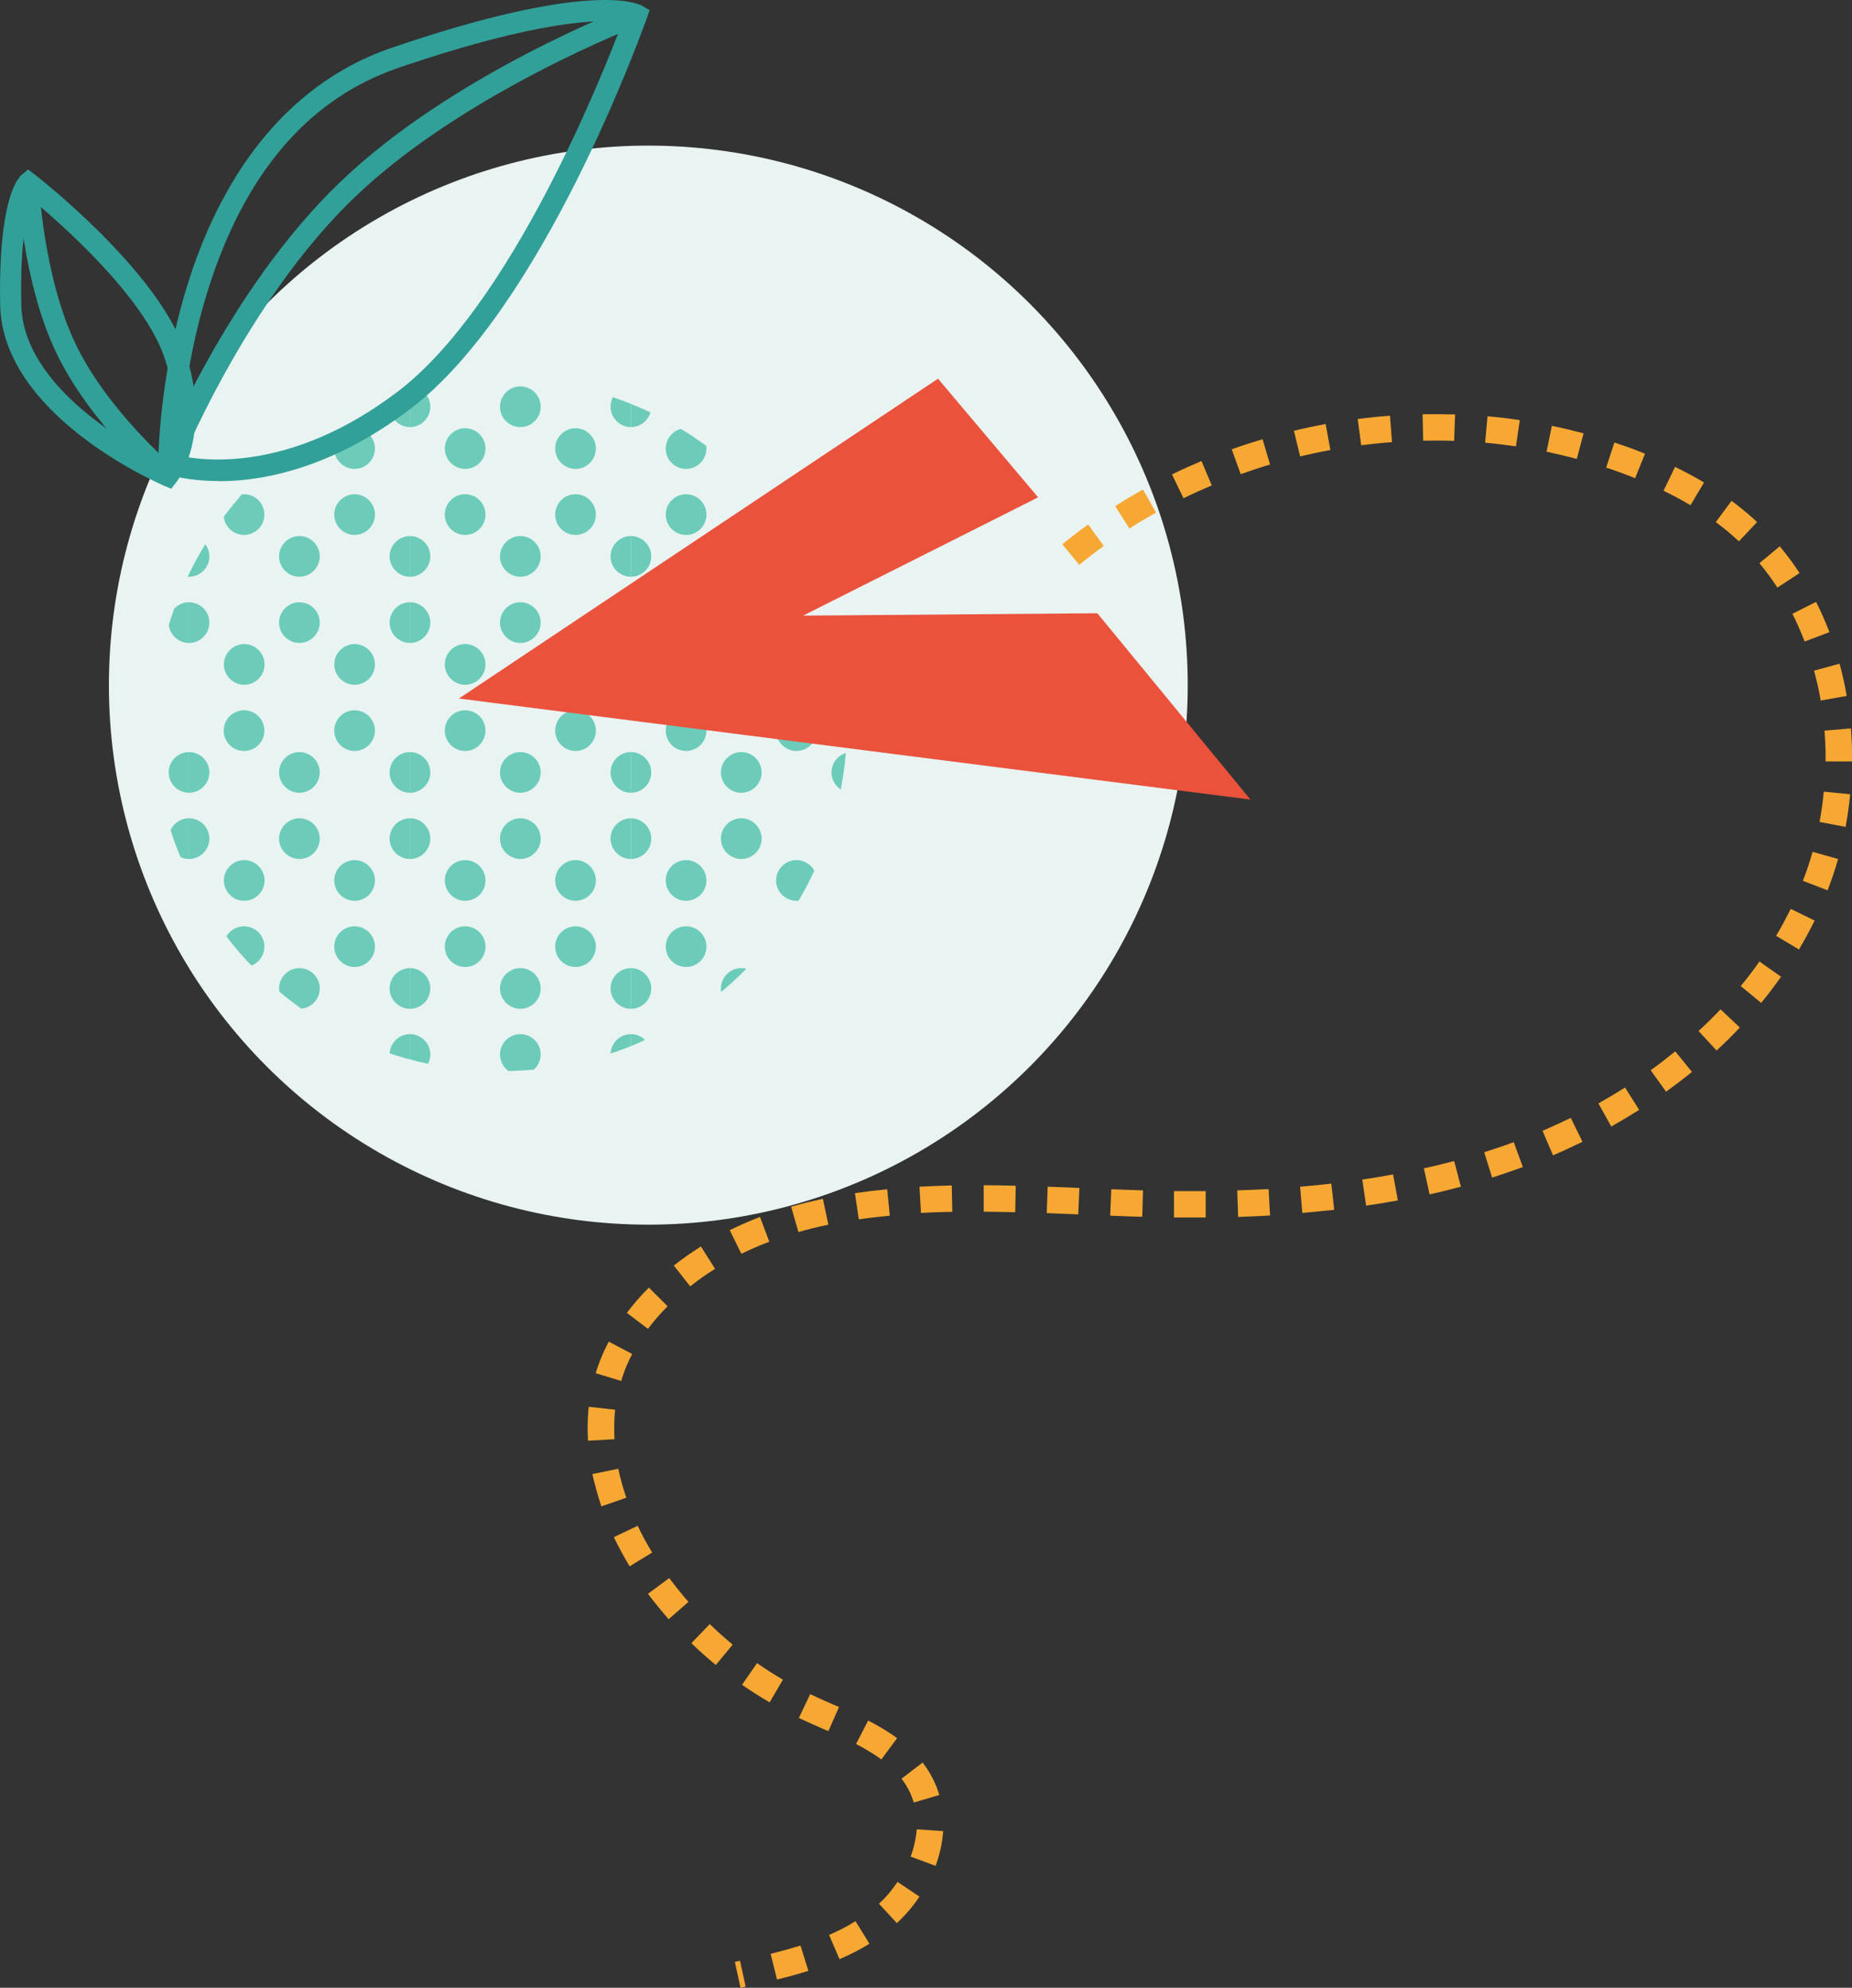 <?xml version="1.0" encoding="UTF-8"?> <svg xmlns="http://www.w3.org/2000/svg" xmlns:xlink="http://www.w3.org/1999/xlink" id="_Слой_2" data-name="Слой 2" viewBox="0 0 101.01 108.39"><rect x="0" y="0" width="101.01" height="108.39" fill="#333333" stroke="none"/><defs><style> .cls-1 { clip-path: url(#clippath-20); } .cls-2 { clip-path: url(#clippath-11); } .cls-3 { clip-path: url(#clippath-16); } .cls-4 { fill: #31a098; } .cls-4, .cls-5, .cls-6, .cls-7, .cls-8, .cls-9 { stroke-width: 0px; } .cls-10 { clip-path: url(#clippath-2); } .cls-11 { clip-path: url(#clippath-13); } .cls-12 { clip-path: url(#clippath-15); } .cls-13 { clip-path: url(#clippath-6); } .cls-5 { fill: none; } .cls-6 { fill: #6cccb9; } .cls-14 { clip-path: url(#clippath-7); } .cls-15 { clip-path: url(#clippath-1); } .cls-16 { clip-path: url(#clippath-4); } .cls-17 { clip-path: url(#clippath-12); } .cls-7 { fill: #e9f4f2; } .cls-18 { clip-path: url(#clippath-9); } .cls-19 { clip-path: url(#clippath); } .cls-20 { clip-path: url(#clippath-19); } .cls-21 { clip-path: url(#clippath-3); } .cls-8 { fill: #ea523c; } .cls-22 { clip-path: url(#clippath-8); } .cls-23 { clip-path: url(#clippath-18); } .cls-9 { fill: #f7a833; } .cls-24 { clip-path: url(#clippath-14); } .cls-25 { clip-path: url(#clippath-17); } .cls-26 { clip-path: url(#clippath-5); } .cls-27 { clip-path: url(#clippath-10); } </style><clipPath id="clippath"><path class="cls-5" d="m27.3,58.41h0c-14.45,0-23.54-15.56-16.45-28.15h0c7.22-12.81,25.67-12.81,32.89,0h0c7.09,12.58-2,28.15-16.45,28.15Z"></path></clipPath><clipPath id="clippath-1"><rect class="cls-5" x="-1.75" y="49.23" width="12.05" height="11.78"></rect></clipPath><clipPath id="clippath-2"><rect class="cls-5" x="-1.75" y="37.46" width="12.05" height="11.78"></rect></clipPath><clipPath id="clippath-3"><rect class="cls-5" x="-1.75" y="25.68" width="12.05" height="11.78"></rect></clipPath><clipPath id="clippath-4"><rect class="cls-5" x="-1.75" y="13.91" width="12.05" height="11.78"></rect></clipPath><clipPath id="clippath-5"><rect class="cls-5" x="10.3" y="49.23" width="12.05" height="11.78"></rect></clipPath><clipPath id="clippath-6"><rect class="cls-5" x="10.3" y="37.46" width="12.05" height="11.78"></rect></clipPath><clipPath id="clippath-7"><rect class="cls-5" x="10.3" y="25.68" width="12.05" height="11.78"></rect></clipPath><clipPath id="clippath-8"><rect class="cls-5" x="10.3" y="13.91" width="12.05" height="11.78"></rect></clipPath><clipPath id="clippath-9"><rect class="cls-5" x="22.35" y="49.23" width="12.05" height="11.78"></rect></clipPath><clipPath id="clippath-10"><rect class="cls-5" x="22.35" y="37.46" width="12.05" height="11.78"></rect></clipPath><clipPath id="clippath-11"><rect class="cls-5" x="22.35" y="25.68" width="12.05" height="11.78"></rect></clipPath><clipPath id="clippath-12"><rect class="cls-5" x="22.35" y="13.91" width="12.05" height="11.78"></rect></clipPath><clipPath id="clippath-13"><rect class="cls-5" x="34.4" y="49.23" width="12.05" height="11.78"></rect></clipPath><clipPath id="clippath-14"><rect class="cls-5" x="34.4" y="37.46" width="12.05" height="11.78"></rect></clipPath><clipPath id="clippath-15"><rect class="cls-5" x="34.4" y="25.68" width="12.05" height="11.78"></rect></clipPath><clipPath id="clippath-16"><rect class="cls-5" x="34.4" y="13.91" width="12.05" height="11.78"></rect></clipPath><clipPath id="clippath-17"><rect class="cls-5" x="46.45" y="49.23" width="12.05" height="11.78"></rect></clipPath><clipPath id="clippath-18"><rect class="cls-5" x="46.45" y="37.46" width="12.05" height="11.78"></rect></clipPath><clipPath id="clippath-19"><rect class="cls-5" x="46.45" y="25.68" width="12.05" height="11.78"></rect></clipPath><clipPath id="clippath-20"><rect class="cls-5" x="46.45" y="13.91" width="12.05" height="11.78"></rect></clipPath></defs><g id="design"><g><circle class="cls-7" cx="35.36" cy="37.36" r="29.42"></circle><g class="cls-19"><g class="cls-15"><circle class="cls-6" cx="1.26" cy="51.62" r="1.11"></circle><path class="cls-6" d="m6.18,51.62c0-.61.5-1.11,1.11-1.11s1.11.5,1.11,1.11-.5,1.11-1.11,1.11-1.11-.5-1.11-1.11Z"></path><path class="cls-6" d="m.16,59.78c0-.61.5-1.11,1.11-1.11s1.11.5,1.11,1.11-.5,1.11-1.11,1.11-1.11-.5-1.11-1.11Z"></path><g><path class="cls-6" d="m3.17,57.5c0-.61.5-1.11,1.11-1.11s1.11.5,1.11,1.11-.5,1.11-1.11,1.11-1.11-.5-1.11-1.11Z"></path><path class="cls-6" d="m3.17,53.9c0-.61.5-1.11,1.11-1.11s1.11.5,1.11,1.11-.5,1.11-1.11,1.11-1.11-.5-1.11-1.11Z"></path></g><path class="cls-6" d="m6.18,59.78c0-.61.5-1.11,1.11-1.11s1.11.5,1.11,1.11-.5,1.11-1.11,1.11-1.11-.5-1.11-1.11Z"></path><g><path class="cls-6" d="m9.2,57.5c0-.61.5-1.11,1.11-1.11s1.11.5,1.11,1.11-.5,1.11-1.11,1.11-1.11-.5-1.11-1.11Z"></path><path class="cls-6" d="m9.2,53.9c0-.61.5-1.11,1.11-1.11s1.11.5,1.11,1.11-.5,1.11-1.11,1.11-1.11-.5-1.11-1.11Z"></path></g></g><g class="cls-10"><circle class="cls-6" cx="1.26" cy="39.84" r="1.11"></circle><path class="cls-6" d="m6.18,39.84c0-.61.5-1.11,1.11-1.11s1.11.5,1.11,1.11-.5,1.11-1.11,1.11-1.11-.5-1.11-1.11Z"></path><path class="cls-6" d="m.16,48.01c0-.61.5-1.11,1.11-1.11s1.11.5,1.11,1.11-.5,1.11-1.11,1.11-1.11-.5-1.11-1.11Z"></path><g><path class="cls-6" d="m3.17,45.73c0-.61.5-1.11,1.11-1.11s1.11.5,1.11,1.11-.5,1.11-1.11,1.11-1.11-.5-1.11-1.11Z"></path><path class="cls-6" d="m3.17,42.12c0-.61.5-1.11,1.11-1.11s1.11.5,1.11,1.11-.5,1.11-1.11,1.11-1.11-.5-1.11-1.11Z"></path></g><path class="cls-6" d="m6.18,48.01c0-.61.5-1.11,1.11-1.11s1.11.5,1.11,1.11-.5,1.11-1.11,1.11-1.11-.5-1.11-1.11Z"></path><g><path class="cls-6" d="m9.2,45.73c0-.61.5-1.11,1.11-1.11s1.11.5,1.11,1.11-.5,1.11-1.11,1.11-1.11-.5-1.11-1.11Z"></path><path class="cls-6" d="m9.2,42.12c0-.61.5-1.11,1.11-1.11s1.11.5,1.11,1.11-.5,1.11-1.11,1.11-1.11-.5-1.11-1.11Z"></path></g></g><g class="cls-21"><circle class="cls-6" cx="1.26" cy="28.06" r="1.11"></circle><path class="cls-6" d="m6.18,28.06c0-.61.5-1.11,1.11-1.11s1.11.5,1.11,1.11-.5,1.11-1.11,1.11-1.11-.5-1.11-1.11Z"></path><path class="cls-6" d="m.16,36.23c0-.61.5-1.11,1.11-1.11s1.11.5,1.11,1.11-.5,1.11-1.11,1.11-1.11-.5-1.11-1.11Z"></path><g><path class="cls-6" d="m3.17,33.95c0-.61.5-1.11,1.11-1.11s1.11.5,1.11,1.11-.5,1.11-1.11,1.11-1.11-.5-1.11-1.11Z"></path><path class="cls-6" d="m3.17,30.34c0-.61.5-1.11,1.11-1.11s1.11.5,1.11,1.11-.5,1.11-1.11,1.11-1.11-.5-1.11-1.11Z"></path></g><path class="cls-6" d="m6.18,36.23c0-.61.5-1.11,1.11-1.11s1.11.5,1.11,1.11-.5,1.11-1.11,1.11-1.11-.5-1.11-1.11Z"></path><g><path class="cls-6" d="m9.2,33.95c0-.61.5-1.11,1.11-1.11s1.11.5,1.11,1.11-.5,1.11-1.11,1.11-1.11-.5-1.11-1.11Z"></path><path class="cls-6" d="m9.2,30.34c0-.61.5-1.11,1.11-1.11s1.11.5,1.11,1.11-.5,1.11-1.11,1.11-1.11-.5-1.11-1.11Z"></path></g></g><g class="cls-16"><path class="cls-6" d="m.16,16.29c0-.61.5-1.11,1.11-1.11s1.11.5,1.11,1.11-.5,1.11-1.11,1.11-1.11-.5-1.11-1.11Z"></path><path class="cls-6" d="m6.18,16.29c0-.61.5-1.11,1.11-1.11s1.11.5,1.11,1.11-.5,1.11-1.11,1.11-1.11-.5-1.11-1.11Z"></path><path class="cls-6" d="m.16,24.46c0-.61.5-1.11,1.11-1.11s1.11.5,1.11,1.11-.5,1.11-1.11,1.11-1.11-.5-1.11-1.11Z"></path><g><path class="cls-6" d="m3.17,22.18c0-.61.5-1.11,1.11-1.11s1.11.5,1.11,1.11-.5,1.11-1.11,1.11-1.11-.5-1.11-1.11Z"></path><path class="cls-6" d="m3.17,18.57c0-.61.5-1.11,1.11-1.11s1.11.5,1.11,1.11-.5,1.11-1.11,1.11-1.11-.5-1.11-1.11Z"></path></g><path class="cls-6" d="m6.18,24.46c0-.61.5-1.11,1.11-1.11s1.11.5,1.11,1.11-.5,1.11-1.11,1.11-1.11-.5-1.11-1.11Z"></path><g><path class="cls-6" d="m9.2,22.18c0-.61.5-1.11,1.11-1.11s1.11.5,1.11,1.11-.5,1.11-1.11,1.11-1.11-.5-1.11-1.11Z"></path><path class="cls-6" d="m9.2,18.57c0-.61.5-1.11,1.11-1.11s1.11.5,1.11,1.11-.5,1.11-1.11,1.11-1.11-.5-1.11-1.11Z"></path></g></g><g class="cls-26"><circle class="cls-6" cx="13.31" cy="51.62" r="1.11"></circle><path class="cls-6" d="m18.23,51.62c0-.61.5-1.11,1.11-1.11s1.11.5,1.11,1.11-.5,1.11-1.11,1.11-1.11-.5-1.11-1.11Z"></path><g><path class="cls-6" d="m9.2,57.5c0-.61.5-1.11,1.11-1.11s1.11.5,1.11,1.11-.5,1.11-1.11,1.11-1.11-.5-1.11-1.11Z"></path><path class="cls-6" d="m9.2,53.9c0-.61.5-1.11,1.11-1.11s1.11.5,1.11,1.11-.5,1.11-1.11,1.11-1.11-.5-1.11-1.11Z"></path></g><path class="cls-6" d="m12.21,59.78c0-.61.5-1.11,1.11-1.11s1.11.5,1.11,1.11-.5,1.11-1.11,1.11-1.11-.5-1.11-1.11Z"></path><g><path class="cls-6" d="m15.22,57.5c0-.61.5-1.11,1.11-1.11s1.11.5,1.11,1.11-.5,1.11-1.11,1.11-1.11-.5-1.11-1.11Z"></path><path class="cls-6" d="m15.22,53.9c0-.61.5-1.11,1.11-1.11s1.11.5,1.11,1.11-.5,1.11-1.11,1.11-1.11-.5-1.11-1.11Z"></path></g><path class="cls-6" d="m18.23,59.78c0-.61.5-1.11,1.11-1.11s1.11.5,1.11,1.11-.5,1.11-1.11,1.11-1.11-.5-1.11-1.11Z"></path><g><path class="cls-6" d="m21.25,57.5c0-.61.5-1.11,1.11-1.11s1.11.5,1.11,1.11-.5,1.11-1.11,1.11-1.11-.5-1.11-1.11Z"></path><path class="cls-6" d="m21.25,53.9c0-.61.5-1.11,1.11-1.11s1.11.5,1.11,1.11-.5,1.11-1.11,1.11-1.11-.5-1.11-1.11Z"></path></g></g><g class="cls-13"><circle class="cls-6" cx="13.31" cy="39.84" r="1.11"></circle><path class="cls-6" d="m18.23,39.84c0-.61.5-1.11,1.11-1.11s1.11.5,1.11,1.11-.5,1.11-1.11,1.11-1.11-.5-1.11-1.11Z"></path><g><path class="cls-6" d="m9.2,45.73c0-.61.5-1.11,1.11-1.11s1.11.5,1.11,1.11-.5,1.11-1.11,1.11-1.11-.5-1.11-1.11Z"></path><path class="cls-6" d="m9.2,42.12c0-.61.5-1.11,1.11-1.11s1.11.5,1.11,1.11-.5,1.11-1.11,1.11-1.11-.5-1.11-1.11Z"></path></g><path class="cls-6" d="m12.21,48.01c0-.61.5-1.11,1.11-1.11s1.11.5,1.11,1.11-.5,1.11-1.11,1.11-1.11-.5-1.11-1.11Z"></path><g><path class="cls-6" d="m15.22,45.73c0-.61.5-1.11,1.11-1.11s1.11.5,1.11,1.11-.5,1.11-1.11,1.11-1.11-.5-1.11-1.11Z"></path><path class="cls-6" d="m15.22,42.12c0-.61.5-1.11,1.11-1.11s1.11.5,1.11,1.11-.5,1.11-1.11,1.11-1.11-.5-1.11-1.11Z"></path></g><path class="cls-6" d="m18.23,48.01c0-.61.5-1.11,1.11-1.11s1.11.5,1.11,1.11-.5,1.11-1.11,1.11-1.11-.5-1.11-1.11Z"></path><g><path class="cls-6" d="m21.25,45.73c0-.61.5-1.11,1.11-1.11s1.11.5,1.11,1.11-.5,1.11-1.11,1.11-1.11-.5-1.11-1.11Z"></path><path class="cls-6" d="m21.25,42.12c0-.61.5-1.11,1.11-1.11s1.11.5,1.11,1.11-.5,1.11-1.11,1.11-1.11-.5-1.11-1.11Z"></path></g></g><g class="cls-14"><circle class="cls-6" cx="13.31" cy="28.06" r="1.11"></circle><path class="cls-6" d="m18.23,28.06c0-.61.5-1.11,1.11-1.11s1.11.5,1.11,1.11-.5,1.11-1.11,1.11-1.11-.5-1.11-1.11Z"></path><g><path class="cls-6" d="m9.2,33.95c0-.61.5-1.11,1.11-1.11s1.11.5,1.11,1.11-.5,1.11-1.11,1.11-1.11-.5-1.11-1.11Z"></path><path class="cls-6" d="m9.2,30.34c0-.61.5-1.11,1.11-1.11s1.11.5,1.11,1.11-.5,1.11-1.11,1.11-1.11-.5-1.11-1.11Z"></path></g><path class="cls-6" d="m12.21,36.23c0-.61.5-1.11,1.11-1.11s1.11.5,1.11,1.11-.5,1.11-1.11,1.11-1.11-.5-1.11-1.11Z"></path><g><path class="cls-6" d="m15.22,33.95c0-.61.5-1.11,1.11-1.11s1.11.5,1.11,1.11-.5,1.11-1.11,1.11-1.11-.5-1.11-1.11Z"></path><path class="cls-6" d="m15.22,30.34c0-.61.5-1.11,1.11-1.11s1.11.5,1.11,1.11-.5,1.11-1.11,1.11-1.11-.5-1.11-1.11Z"></path></g><path class="cls-6" d="m18.23,36.23c0-.61.5-1.11,1.11-1.11s1.11.5,1.11,1.11-.5,1.11-1.11,1.11-1.11-.5-1.11-1.11Z"></path><g><path class="cls-6" d="m21.25,33.95c0-.61.5-1.11,1.11-1.11s1.11.5,1.11,1.11-.5,1.11-1.11,1.11-1.11-.5-1.11-1.11Z"></path><path class="cls-6" d="m21.25,30.34c0-.61.5-1.11,1.11-1.11s1.11.5,1.11,1.11-.5,1.11-1.11,1.11-1.11-.5-1.11-1.11Z"></path></g></g><g class="cls-22"><path class="cls-6" d="m12.21,16.29c0-.61.5-1.11,1.11-1.11s1.11.5,1.11,1.11-.5,1.11-1.11,1.11-1.11-.5-1.11-1.11Z"></path><path class="cls-6" d="m18.23,16.29c0-.61.5-1.11,1.11-1.11s1.11.5,1.11,1.11-.5,1.11-1.11,1.11-1.11-.5-1.11-1.11Z"></path><g><path class="cls-6" d="m9.2,22.18c0-.61.5-1.11,1.11-1.11s1.11.5,1.11,1.11-.5,1.11-1.11,1.11-1.11-.5-1.11-1.11Z"></path><path class="cls-6" d="m9.2,18.57c0-.61.5-1.11,1.11-1.11s1.11.5,1.11,1.11-.5,1.11-1.11,1.11-1.11-.5-1.11-1.11Z"></path></g><path class="cls-6" d="m12.21,24.46c0-.61.5-1.11,1.11-1.11s1.11.5,1.11,1.11-.5,1.11-1.11,1.11-1.11-.5-1.11-1.11Z"></path><g><circle class="cls-6" cx="16.33" cy="22.18" r="1.11"></circle><path class="cls-6" d="m15.22,18.57c0-.61.5-1.11,1.11-1.11s1.11.5,1.11,1.11-.5,1.11-1.11,1.11-1.11-.5-1.11-1.11Z"></path></g><path class="cls-6" d="m18.23,24.46c0-.61.5-1.11,1.11-1.11s1.11.5,1.11,1.11-.5,1.11-1.11,1.11-1.11-.5-1.11-1.11Z"></path><g><path class="cls-6" d="m21.25,22.18c0-.61.5-1.11,1.11-1.11s1.11.5,1.11,1.11-.5,1.11-1.11,1.11-1.11-.5-1.11-1.11Z"></path><path class="cls-6" d="m21.25,18.57c0-.61.5-1.11,1.11-1.11s1.11.5,1.11,1.11-.5,1.11-1.11,1.11-1.11-.5-1.11-1.11Z"></path></g></g><g class="cls-18"><circle class="cls-6" cx="25.37" cy="51.62" r="1.11"></circle><circle class="cls-6" cx="31.39" cy="51.62" r="1.11"></circle><g><path class="cls-6" d="m21.25,57.5c0-.61.5-1.11,1.11-1.11s1.11.5,1.11,1.11-.5,1.11-1.11,1.11-1.11-.5-1.11-1.11Z"></path><path class="cls-6" d="m21.25,53.9c0-.61.5-1.11,1.11-1.11s1.11.5,1.11,1.11-.5,1.11-1.11,1.11-1.11-.5-1.11-1.11Z"></path></g><path class="cls-6" d="m24.26,59.78c0-.61.5-1.11,1.11-1.11s1.11.5,1.11,1.11-.5,1.11-1.11,1.11-1.11-.5-1.11-1.11Z"></path><g><path class="cls-6" d="m27.27,57.5c0-.61.5-1.11,1.11-1.11s1.11.5,1.11,1.11-.5,1.11-1.11,1.11-1.11-.5-1.11-1.11Z"></path><path class="cls-6" d="m27.27,53.9c0-.61.5-1.11,1.11-1.11s1.11.5,1.11,1.11-.5,1.11-1.11,1.11-1.11-.5-1.11-1.11Z"></path></g><path class="cls-6" d="m30.28,59.78c0-.61.5-1.11,1.11-1.11s1.11.5,1.11,1.11-.5,1.11-1.11,1.11-1.11-.5-1.11-1.11Z"></path><g><path class="cls-6" d="m33.3,57.5c0-.61.5-1.11,1.11-1.11s1.11.5,1.11,1.11-.5,1.11-1.11,1.11-1.11-.5-1.11-1.11Z"></path><path class="cls-6" d="m33.3,53.9c0-.61.5-1.11,1.11-1.11s1.11.5,1.11,1.11-.5,1.11-1.11,1.11-1.11-.5-1.11-1.11Z"></path></g></g><g class="cls-27"><circle class="cls-6" cx="25.37" cy="39.84" r="1.11"></circle><circle class="cls-6" cx="31.39" cy="39.84" r="1.11"></circle><g><path class="cls-6" d="m21.25,45.73c0-.61.5-1.11,1.11-1.11s1.11.5,1.11,1.11-.5,1.11-1.11,1.11-1.11-.5-1.11-1.11Z"></path><path class="cls-6" d="m21.25,42.12c0-.61.5-1.11,1.11-1.11s1.11.5,1.11,1.11-.5,1.11-1.11,1.11-1.11-.5-1.11-1.11Z"></path></g><path class="cls-6" d="m24.26,48.01c0-.61.5-1.11,1.11-1.11s1.11.5,1.11,1.11-.5,1.11-1.11,1.11-1.11-.5-1.11-1.11Z"></path><g><path class="cls-6" d="m27.27,45.73c0-.61.5-1.11,1.11-1.11s1.11.5,1.11,1.11-.5,1.11-1.11,1.11-1.11-.5-1.11-1.11Z"></path><path class="cls-6" d="m27.27,42.12c0-.61.5-1.11,1.11-1.11s1.11.5,1.11,1.11-.5,1.11-1.11,1.11-1.11-.5-1.11-1.11Z"></path></g><path class="cls-6" d="m30.28,48.01c0-.61.5-1.11,1.11-1.11s1.11.5,1.11,1.11-.5,1.11-1.11,1.11-1.11-.5-1.11-1.11Z"></path><g><path class="cls-6" d="m33.3,45.73c0-.61.5-1.11,1.11-1.11s1.11.5,1.11,1.11-.5,1.11-1.11,1.11-1.11-.5-1.11-1.11Z"></path><path class="cls-6" d="m33.3,42.12c0-.61.5-1.11,1.11-1.11s1.11.5,1.11,1.11-.5,1.11-1.11,1.11-1.11-.5-1.11-1.11Z"></path></g></g><g class="cls-2"><circle class="cls-6" cx="25.37" cy="28.06" r="1.11"></circle><circle class="cls-6" cx="31.39" cy="28.06" r="1.11"></circle><g><path class="cls-6" d="m21.25,33.95c0-.61.5-1.11,1.11-1.11s1.11.5,1.11,1.11-.5,1.11-1.11,1.11-1.11-.5-1.11-1.11Z"></path><path class="cls-6" d="m21.25,30.34c0-.61.5-1.11,1.11-1.11s1.11.5,1.11,1.11-.5,1.11-1.11,1.11-1.11-.5-1.11-1.11Z"></path></g><path class="cls-6" d="m24.26,36.23c0-.61.5-1.11,1.11-1.11s1.11.5,1.11,1.11-.5,1.11-1.11,1.11-1.11-.5-1.11-1.11Z"></path><g><path class="cls-6" d="m27.27,33.95c0-.61.5-1.11,1.11-1.11s1.11.5,1.11,1.11-.5,1.11-1.11,1.11-1.11-.5-1.11-1.11Z"></path><path class="cls-6" d="m27.27,30.34c0-.61.5-1.11,1.11-1.11s1.11.5,1.11,1.11-.5,1.11-1.11,1.11-1.11-.5-1.11-1.11Z"></path></g><path class="cls-6" d="m30.28,36.23c0-.61.5-1.11,1.11-1.11s1.11.5,1.11,1.11-.5,1.11-1.11,1.11-1.11-.5-1.11-1.11Z"></path><g><path class="cls-6" d="m33.3,33.95c0-.61.5-1.11,1.11-1.11s1.11.5,1.11,1.11-.5,1.11-1.11,1.11-1.11-.5-1.11-1.11Z"></path><path class="cls-6" d="m33.3,30.34c0-.61.5-1.11,1.11-1.11s1.11.5,1.11,1.11-.5,1.11-1.11,1.11-1.11-.5-1.11-1.11Z"></path></g></g><g class="cls-17"><path class="cls-6" d="m24.26,16.29c0-.61.5-1.11,1.11-1.11s1.11.5,1.11,1.11-.5,1.11-1.11,1.11-1.11-.5-1.11-1.11Z"></path><path class="cls-6" d="m30.28,16.29c0-.61.5-1.11,1.11-1.11s1.11.5,1.11,1.11-.5,1.11-1.11,1.11-1.11-.5-1.11-1.11Z"></path><g><path class="cls-6" d="m21.25,22.18c0-.61.5-1.11,1.11-1.11s1.11.5,1.11,1.11-.5,1.11-1.11,1.11-1.11-.5-1.11-1.11Z"></path><path class="cls-6" d="m21.25,18.57c0-.61.5-1.11,1.11-1.11s1.11.5,1.11,1.11-.5,1.11-1.11,1.11-1.11-.5-1.11-1.11Z"></path></g><path class="cls-6" d="m24.26,24.46c0-.61.5-1.11,1.11-1.11s1.11.5,1.11,1.11-.5,1.11-1.11,1.11-1.11-.5-1.11-1.11Z"></path><g><circle class="cls-6" cx="28.38" cy="22.18" r="1.11"></circle><path class="cls-6" d="m27.27,18.57c0-.61.5-1.11,1.11-1.11s1.11.5,1.11,1.11-.5,1.11-1.11,1.11-1.11-.5-1.11-1.11Z"></path></g><path class="cls-6" d="m30.28,24.46c0-.61.5-1.11,1.11-1.11s1.11.5,1.11,1.11-.5,1.11-1.11,1.11-1.11-.5-1.11-1.11Z"></path><g><path class="cls-6" d="m33.3,22.18c0-.61.5-1.11,1.11-1.11s1.11.5,1.11,1.11-.5,1.11-1.11,1.11-1.11-.5-1.11-1.11Z"></path><path class="cls-6" d="m33.3,18.57c0-.61.5-1.11,1.11-1.11s1.11.5,1.11,1.11-.5,1.11-1.11,1.11-1.11-.5-1.11-1.11Z"></path></g></g><g class="cls-11"><circle class="cls-6" cx="37.42" cy="51.62" r="1.11"></circle><circle class="cls-6" cx="43.44" cy="51.62" r="1.11"></circle><g><path class="cls-6" d="m33.3,57.5c0-.61.5-1.11,1.11-1.11s1.11.5,1.11,1.11-.5,1.11-1.11,1.11-1.11-.5-1.11-1.11Z"></path><path class="cls-6" d="m33.3,53.9c0-.61.5-1.11,1.11-1.11s1.11.5,1.11,1.11-.5,1.11-1.11,1.11-1.11-.5-1.11-1.11Z"></path></g><path class="cls-6" d="m36.31,59.78c0-.61.5-1.11,1.11-1.11s1.11.5,1.11,1.11-.5,1.11-1.11,1.11-1.11-.5-1.11-1.11Z"></path><g><path class="cls-6" d="m39.32,57.5c0-.61.5-1.11,1.11-1.11s1.11.5,1.11,1.11-.5,1.11-1.11,1.11-1.11-.5-1.11-1.11Z"></path><path class="cls-6" d="m39.32,53.9c0-.61.5-1.11,1.11-1.11s1.11.5,1.11,1.11-.5,1.11-1.11,1.11-1.11-.5-1.11-1.11Z"></path></g><path class="cls-6" d="m42.33,59.78c0-.61.5-1.11,1.11-1.11s1.11.5,1.11,1.11-.5,1.11-1.11,1.11-1.11-.5-1.11-1.11Z"></path><g><path class="cls-6" d="m45.35,57.5c0-.61.5-1.11,1.11-1.11s1.11.5,1.11,1.11-.5,1.11-1.11,1.11-1.11-.5-1.11-1.11Z"></path><path class="cls-6" d="m45.35,53.9c0-.61.5-1.11,1.11-1.11s1.11.5,1.11,1.11-.5,1.11-1.11,1.11-1.11-.5-1.11-1.11Z"></path></g></g><g class="cls-24"><circle class="cls-6" cx="37.42" cy="39.84" r="1.11"></circle><circle class="cls-6" cx="43.44" cy="39.84" r="1.11"></circle><g><path class="cls-6" d="m33.3,45.73c0-.61.5-1.11,1.11-1.11s1.11.5,1.11,1.11-.5,1.11-1.11,1.11-1.11-.5-1.11-1.11Z"></path><path class="cls-6" d="m33.3,42.12c0-.61.5-1.11,1.11-1.11s1.11.5,1.11,1.11-.5,1.11-1.11,1.11-1.11-.5-1.11-1.11Z"></path></g><path class="cls-6" d="m36.31,48.01c0-.61.5-1.11,1.11-1.11s1.11.5,1.11,1.11-.5,1.11-1.11,1.11-1.11-.5-1.11-1.11Z"></path><g><path class="cls-6" d="m39.32,45.73c0-.61.5-1.11,1.11-1.11s1.11.5,1.11,1.11-.5,1.11-1.11,1.11-1.11-.5-1.11-1.11Z"></path><path class="cls-6" d="m39.32,42.12c0-.61.5-1.11,1.11-1.11s1.11.5,1.11,1.11-.5,1.11-1.11,1.11-1.11-.5-1.11-1.11Z"></path></g><path class="cls-6" d="m42.33,48.01c0-.61.5-1.11,1.11-1.11s1.11.5,1.11,1.11-.5,1.11-1.11,1.11-1.11-.5-1.11-1.11Z"></path><g><path class="cls-6" d="m45.35,45.73c0-.61.5-1.11,1.11-1.11s1.11.5,1.11,1.11-.5,1.11-1.11,1.11-1.11-.5-1.11-1.11Z"></path><path class="cls-6" d="m45.35,42.12c0-.61.5-1.11,1.11-1.11s1.11.5,1.11,1.11-.5,1.11-1.11,1.11-1.11-.5-1.11-1.11Z"></path></g></g><g class="cls-12"><circle class="cls-6" cx="37.42" cy="28.06" r="1.11"></circle><circle class="cls-6" cx="43.44" cy="28.06" r="1.11"></circle><g><path class="cls-6" d="m33.3,33.95c0-.61.5-1.11,1.11-1.11s1.11.5,1.11,1.11-.5,1.11-1.11,1.11-1.11-.5-1.11-1.11Z"></path><path class="cls-6" d="m33.3,30.34c0-.61.5-1.11,1.11-1.11s1.11.5,1.11,1.11-.5,1.11-1.11,1.11-1.11-.5-1.11-1.11Z"></path></g><path class="cls-6" d="m36.31,36.23c0-.61.5-1.11,1.11-1.11s1.11.5,1.11,1.11-.5,1.11-1.11,1.11-1.11-.5-1.11-1.11Z"></path><g><path class="cls-6" d="m39.32,33.95c0-.61.5-1.11,1.11-1.11s1.11.5,1.11,1.11-.5,1.11-1.11,1.11-1.11-.5-1.11-1.11Z"></path><path class="cls-6" d="m39.32,30.34c0-.61.5-1.11,1.11-1.11s1.11.5,1.11,1.11-.5,1.11-1.11,1.11-1.11-.5-1.11-1.11Z"></path></g><path class="cls-6" d="m42.33,36.23c0-.61.5-1.11,1.11-1.11s1.11.5,1.11,1.11-.5,1.11-1.11,1.11-1.11-.5-1.11-1.11Z"></path><g><path class="cls-6" d="m45.35,33.95c0-.61.5-1.11,1.11-1.11s1.11.5,1.11,1.11-.5,1.11-1.11,1.11-1.11-.5-1.11-1.11Z"></path><path class="cls-6" d="m45.35,30.34c0-.61.5-1.11,1.11-1.11s1.11.5,1.11,1.11-.5,1.11-1.11,1.11-1.11-.5-1.11-1.11Z"></path></g></g><g class="cls-3"><path class="cls-6" d="m36.31,16.29c0-.61.5-1.11,1.11-1.11s1.11.5,1.11,1.11-.5,1.11-1.11,1.11-1.11-.5-1.11-1.11Z"></path><path class="cls-6" d="m42.33,16.29c0-.61.5-1.11,1.11-1.11s1.11.5,1.11,1.11-.5,1.11-1.11,1.11-1.11-.5-1.11-1.11Z"></path><g><path class="cls-6" d="m33.3,22.18c0-.61.5-1.11,1.11-1.11s1.11.5,1.11,1.11-.5,1.11-1.11,1.11-1.11-.5-1.11-1.11Z"></path><path class="cls-6" d="m33.3,18.57c0-.61.5-1.11,1.11-1.11s1.11.5,1.11,1.11-.5,1.11-1.11,1.11-1.11-.5-1.11-1.11Z"></path></g><path class="cls-6" d="m36.31,24.46c0-.61.5-1.11,1.11-1.11s1.11.5,1.11,1.11-.5,1.11-1.11,1.11-1.11-.5-1.11-1.11Z"></path><g><circle class="cls-6" cx="40.43" cy="22.18" r="1.11"></circle><path class="cls-6" d="m39.32,18.57c0-.61.5-1.11,1.11-1.11s1.11.5,1.11,1.11-.5,1.11-1.11,1.11-1.11-.5-1.11-1.11Z"></path></g><path class="cls-6" d="m42.33,24.46c0-.61.5-1.11,1.11-1.11s1.11.5,1.11,1.11-.5,1.11-1.11,1.11-1.11-.5-1.11-1.11Z"></path><g><circle class="cls-6" cx="46.45" cy="22.18" r="1.11"></circle><path class="cls-6" d="m45.35,18.57c0-.61.5-1.11,1.11-1.11s1.11.5,1.11,1.11-.5,1.11-1.11,1.11-1.11-.5-1.11-1.11Z"></path></g></g><g class="cls-25"><circle class="cls-6" cx="49.47" cy="51.62" r="1.11"></circle><circle class="cls-6" cx="55.49" cy="51.62" r="1.11"></circle><g><path class="cls-6" d="m45.35,57.5c0-.61.5-1.11,1.11-1.11s1.11.5,1.11,1.11-.5,1.11-1.11,1.11-1.11-.5-1.11-1.11Z"></path><path class="cls-6" d="m45.35,53.9c0-.61.5-1.11,1.11-1.11s1.11.5,1.11,1.11-.5,1.11-1.11,1.11-1.11-.5-1.11-1.11Z"></path></g><path class="cls-6" d="m48.36,59.78c0-.61.5-1.11,1.11-1.11s1.11.5,1.11,1.11-.5,1.11-1.11,1.11-1.11-.5-1.11-1.11Z"></path><g><path class="cls-6" d="m51.37,57.5c0-.61.5-1.11,1.11-1.11s1.11.5,1.11,1.11-.5,1.11-1.11,1.11-1.11-.5-1.11-1.11Z"></path><path class="cls-6" d="m51.37,53.9c0-.61.5-1.11,1.11-1.11s1.11.5,1.11,1.11-.5,1.11-1.11,1.11-1.11-.5-1.11-1.11Z"></path></g><path class="cls-6" d="m54.39,59.78c0-.61.5-1.11,1.11-1.11s1.11.5,1.11,1.11-.5,1.11-1.11,1.11-1.11-.5-1.11-1.11Z"></path><g><path class="cls-6" d="m57.4,57.5c0-.61.5-1.11,1.11-1.11s1.11.5,1.11,1.11-.5,1.11-1.11,1.11-1.11-.5-1.11-1.11Z"></path><path class="cls-6" d="m57.4,53.9c0-.61.5-1.11,1.11-1.11s1.11.5,1.11,1.11-.5,1.11-1.11,1.11-1.11-.5-1.11-1.11Z"></path></g></g><g class="cls-23"><circle class="cls-6" cx="49.47" cy="39.84" r="1.11"></circle><circle class="cls-6" cx="55.49" cy="39.84" r="1.11"></circle><g><path class="cls-6" d="m45.35,45.73c0-.61.5-1.11,1.11-1.11s1.11.5,1.11,1.11-.5,1.11-1.11,1.11-1.11-.5-1.11-1.11Z"></path><path class="cls-6" d="m45.35,42.12c0-.61.5-1.11,1.11-1.11s1.11.5,1.11,1.11-.5,1.11-1.11,1.11-1.11-.5-1.11-1.11Z"></path></g><path class="cls-6" d="m48.36,48.01c0-.61.5-1.11,1.11-1.11s1.11.5,1.11,1.11-.5,1.11-1.11,1.11-1.11-.5-1.11-1.11Z"></path><g><path class="cls-6" d="m51.37,45.73c0-.61.5-1.11,1.11-1.11s1.11.5,1.11,1.11-.5,1.11-1.11,1.11-1.11-.5-1.11-1.11Z"></path><path class="cls-6" d="m51.37,42.12c0-.61.5-1.11,1.11-1.11s1.11.5,1.11,1.11-.5,1.11-1.11,1.11-1.11-.5-1.11-1.11Z"></path></g><path class="cls-6" d="m54.39,48.01c0-.61.5-1.11,1.11-1.11s1.11.5,1.11,1.11-.5,1.11-1.11,1.11-1.11-.5-1.11-1.11Z"></path><g><path class="cls-6" d="m57.4,45.73c0-.61.5-1.11,1.11-1.11s1.11.5,1.11,1.11-.5,1.11-1.11,1.11-1.11-.5-1.11-1.11Z"></path><path class="cls-6" d="m57.4,42.12c0-.61.5-1.11,1.11-1.11s1.11.5,1.11,1.11-.5,1.11-1.11,1.11-1.11-.5-1.11-1.11Z"></path></g></g><g class="cls-20"><circle class="cls-6" cx="49.47" cy="28.06" r="1.11"></circle><circle class="cls-6" cx="55.49" cy="28.06" r="1.11"></circle><g><path class="cls-6" d="m45.35,33.95c0-.61.5-1.11,1.11-1.11s1.11.5,1.11,1.11-.5,1.11-1.11,1.11-1.11-.5-1.11-1.11Z"></path><path class="cls-6" d="m45.35,30.34c0-.61.5-1.11,1.11-1.11s1.11.5,1.11,1.11-.5,1.11-1.11,1.11-1.11-.5-1.11-1.11Z"></path></g><path class="cls-6" d="m48.36,36.23c0-.61.5-1.11,1.11-1.11s1.11.5,1.11,1.11-.5,1.11-1.11,1.11-1.11-.5-1.11-1.11Z"></path><g><path class="cls-6" d="m51.37,33.95c0-.61.5-1.11,1.11-1.11s1.11.5,1.11,1.11-.5,1.11-1.11,1.11-1.11-.5-1.11-1.11Z"></path><path class="cls-6" d="m51.37,30.34c0-.61.5-1.11,1.11-1.11s1.11.5,1.11,1.11-.5,1.11-1.11,1.11-1.11-.5-1.11-1.11Z"></path></g><path class="cls-6" d="m54.39,36.23c0-.61.5-1.11,1.11-1.11s1.11.5,1.11,1.11-.5,1.11-1.11,1.11-1.11-.5-1.11-1.11Z"></path><g><path class="cls-6" d="m57.4,33.95c0-.61.5-1.11,1.11-1.11s1.11.5,1.11,1.11-.5,1.11-1.11,1.11-1.11-.5-1.11-1.11Z"></path><path class="cls-6" d="m57.4,30.34c0-.61.5-1.11,1.11-1.11s1.11.5,1.11,1.11-.5,1.11-1.11,1.11-1.11-.5-1.11-1.11Z"></path></g></g><g class="cls-1"><path class="cls-6" d="m48.36,16.29c0-.61.5-1.11,1.11-1.11s1.11.5,1.11,1.11-.5,1.11-1.11,1.11-1.11-.5-1.11-1.11Z"></path><path class="cls-6" d="m54.39,16.29c0-.61.5-1.11,1.11-1.11s1.11.5,1.11,1.11-.5,1.11-1.11,1.11-1.11-.5-1.11-1.11Z"></path><g><circle class="cls-6" cx="46.45" cy="22.18" r="1.11"></circle><path class="cls-6" d="m45.35,18.57c0-.61.5-1.11,1.11-1.11s1.11.5,1.11,1.11-.5,1.11-1.11,1.11-1.11-.5-1.11-1.11Z"></path></g><path class="cls-6" d="m48.36,24.46c0-.61.5-1.11,1.11-1.11s1.11.5,1.11,1.11-.5,1.11-1.11,1.11-1.11-.5-1.11-1.11Z"></path><g><circle class="cls-6" cx="52.48" cy="22.18" r="1.11"></circle><path class="cls-6" d="m51.37,18.57c0-.61.5-1.11,1.11-1.11s1.11.5,1.11,1.11-.5,1.11-1.11,1.11-1.11-.5-1.11-1.11Z"></path></g><path class="cls-6" d="m54.39,24.46c0-.61.5-1.11,1.11-1.11s1.11.5,1.11,1.11-.5,1.11-1.11,1.11-1.11-.5-1.11-1.11Z"></path><g><circle class="cls-6" cx="58.5" cy="22.18" r="1.11"></circle><path class="cls-6" d="m57.4,18.57c0-.61.5-1.11,1.11-1.11s1.11.5,1.11,1.11-.5,1.11-1.11,1.11-1.11-.5-1.11-1.11Z"></path></g></g></g></g><g><polygon class="cls-8" points="68.2 43.6 25.03 38.09 51.16 20.65 56.62 27.12 43.8 33.57 59.85 33.44 68.2 43.6"></polygon><path class="cls-9" d="m40.39,108.39l-.31-1.41.28-.06.31,1.41-.28.06Zm1.99-.45l-.35-1.4c.61-.15,1.14-.3,1.63-.45l.43,1.38c-.52.16-1.08.32-1.71.47Zm3.41-1.1l-.57-1.33c.53-.23,1-.47,1.44-.75l.76,1.23c-.5.31-1.04.59-1.63.84Zm3.13-1.97l-.98-1.06c.38-.35.72-.75,1.01-1.19l1.2.8c-.35.53-.77,1.01-1.23,1.44Zm2.1-3.13l-1.35-.5c.18-.5.29-1,.33-1.49l1.44.1c-.04.62-.18,1.26-.41,1.89Zm-1.18-3.45c-.07-.22-.15-.44-.26-.65-.11-.22-.25-.44-.41-.65l1.15-.88c.21.27.4.57.55.87.15.29.27.59.36.9l-1.39.41Zm-1.77-2.35c-.38-.28-.84-.56-1.38-.84l.66-1.28c.62.32,1.13.63,1.58.96l-.86,1.16Zm-2.91-1.55l-.3-.13c-.39-.17-.79-.35-1.18-.53l-.11-.05.62-1.3.11.05c.37.18.75.34,1.15.52l.31.13-.58,1.32Zm-3.18-1.56c-.51-.3-1.02-.62-1.51-.96l.82-1.18c.46.32.93.62,1.41.9l-.73,1.25Zm-2.94-2.04c-.46-.38-.91-.78-1.33-1.19l1-1.04c.4.39.82.76,1.25,1.12l-.92,1.11Zm-2.57-2.49c-.39-.45-.77-.92-1.13-1.39l1.16-.86c.33.44.68.88,1.05,1.3l-1.09.95Zm-2.13-2.89c-.31-.52-.6-1.05-.86-1.59l1.3-.62c.23.49.5.98.79,1.46l-1.23.75Zm-1.54-3.27c-.2-.59-.36-1.18-.49-1.76l1.41-.29c.11.52.26,1.05.44,1.58l-1.36.47Zm-.73-3.58c-.01-.23-.02-.45-.02-.68,0-.4.02-.79.06-1.17l1.44.16c-.04.33-.05.67-.05,1.02,0,.19,0,.39.02.59l-1.44.08Zm1.8-3.26l-1.38-.42c.04-.12.08-.25.12-.37.16-.46.36-.91.59-1.35l1.28.67c-.2.38-.37.77-.5,1.16-.04.11-.07.21-.1.32Zm1.47-2.84l-1.15-.87c.36-.48.76-.94,1.2-1.38l1.02,1.02c-.39.39-.75.81-1.07,1.23Zm2.3-2.32l-.89-1.13c.47-.37.97-.72,1.48-1.04l.77,1.22c-.47.29-.92.61-1.35.95Zm2.8-1.76l-.64-1.3c.53-.26,1.08-.5,1.65-.72l.51,1.35c-.53.2-1.04.42-1.53.66Zm3.11-1.19l-.4-1.39c.55-.16,1.14-.3,1.73-.43l.3,1.41c-.56.12-1.11.25-1.63.4Zm3.29-.7l-.21-1.43c.56-.08,1.15-.15,1.76-.21l.14,1.44c-.58.06-1.15.12-1.68.2Zm18.1-.1c-.3,0-.6,0-.91,0v-1.44c.59,0,1.16,0,1.73,0v1.44c-.27,0-.55,0-.83,0Zm-2.65-.04c-.39-.01-.78-.02-1.17-.04l-.57-.02.06-1.44.57.02c.39.01.77.03,1.16.04l-.04,1.44Zm5.24,0l-.05-1.44c.58-.02,1.15-.04,1.71-.07l.08,1.44c-.57.03-1.16.06-1.75.08Zm-8.71-.13c-.57-.02-1.15-.05-1.73-.07l.05-1.44c.58.02,1.16.04,1.73.07l-.06,1.44Zm-8.59-.07l-.08-1.44c.56-.03,1.15-.05,1.76-.07l.03,1.44c-.59.01-1.16.03-1.71.06Zm20.8,0l-.12-1.44c.57-.05,1.15-.1,1.7-.17l.16,1.43c-.57.06-1.16.12-1.75.17Zm-15.66-.05c-.61-.01-1.17-.02-1.72-.03v-1.44c.56,0,1.13.01,1.75.03l-.03,1.44Zm19.14-.35l-.21-1.43c.57-.08,1.14-.18,1.68-.28l.26,1.42c-.57.1-1.15.2-1.73.28Zm3.46-.63l-.31-1.41c.56-.12,1.11-.26,1.65-.4l.37,1.4c-.56.15-1.13.29-1.71.42Zm3.41-.91l-.43-1.38c.54-.17,1.08-.35,1.61-.55l.5,1.36c-.55.2-1.11.39-1.67.57Zm3.32-1.22l-.57-1.33c.52-.22,1.04-.46,1.54-.7l.64,1.3c-.53.26-1.07.51-1.61.74Zm3.18-1.56l-.7-1.26c.49-.28.98-.57,1.45-.87l.77,1.22c-.49.31-1.01.62-1.52.91Zm2.99-1.9l-.84-1.17c.46-.33.91-.68,1.34-1.03l.91,1.12c-.45.37-.93.73-1.41,1.08Zm2.75-2.25l-.98-1.06c.41-.38.82-.78,1.2-1.18l1.05.99c-.4.43-.83.85-1.26,1.25Zm2.44-2.59l-1.12-.92c.36-.43.7-.88,1.02-1.34l1.18.83c-.34.48-.7.96-1.08,1.42Zm2.05-2.92l-1.24-.74c.29-.48.55-.98.8-1.47l1.3.64c-.26.53-.55,1.06-.85,1.57Zm1.57-3.22l-1.35-.52c.2-.51.38-1.04.53-1.58l1.39.39c-.16.58-.36,1.15-.57,1.71Zm.98-3.46l-1.42-.27c.1-.54.18-1.1.23-1.65l1.44.14c-.06.6-.14,1.19-.25,1.78Zm.35-3.57h-1.44s0-.17,0-.17c0-.5-.02-1.01-.06-1.51l1.44-.12c.04.54.07,1.08.07,1.62,0,.06,0,.12,0,.17Zm-1.71-3.33c-.09-.55-.22-1.09-.36-1.62l1.39-.38c.16.57.29,1.16.39,1.76l-1.42.25Zm-.87-3.2c-.2-.52-.42-1.03-.67-1.52l1.29-.65c.27.53.51,1.09.73,1.65l-1.35.51Zm-1.49-2.95c-.3-.46-.63-.91-.98-1.33l1.11-.92c.38.46.75.95,1.08,1.46l-1.21.79Zm-38.08-1.24l-.92-1.12c.45-.37.93-.74,1.41-1.08l.85,1.17c-.46.33-.91.68-1.34,1.03Zm35.98-1.28c-.15-.14-.31-.29-.47-.42-.25-.22-.52-.43-.79-.63l.86-1.16c.3.22.59.46.87.69.18.15.35.31.52.47l-.99,1.05Zm-33.24-.7l-.78-1.22c.49-.32,1.01-.62,1.52-.91l.71,1.26c-.49.28-.98.57-1.45.87Zm30.6-1.27c-.46-.28-.96-.54-1.47-.79l.63-1.3c.55.27,1.08.55,1.58.85l-.74,1.24Zm-27.65-.38l-.63-1.3c.53-.26,1.07-.5,1.61-.73l.56,1.33c-.52.22-1.04.45-1.54.7Zm24.64-1.09c-.32-.13-.66-.26-1-.38-.19-.07-.39-.14-.59-.2l.45-1.37c.21.07.41.14.62.21.36.13.71.26,1.05.4l-.54,1.34Zm-21.52-.22l-.49-1.36c.55-.2,1.12-.38,1.68-.55l.41,1.38c-.54.16-1.08.34-1.61.53Zm18.32-.84c-.54-.14-1.09-.27-1.64-.39l.29-1.41c.58.12,1.16.26,1.73.41l-.37,1.39Zm-15.08-.13l-.34-1.4c.57-.14,1.15-.26,1.73-.37l.26,1.42c-.55.1-1.11.22-1.66.35Zm11.77-.55c-.55-.08-1.12-.15-1.68-.2l.13-1.44c.59.05,1.18.12,1.76.21l-.21,1.43Zm-8.44-.06l-.19-1.43c.58-.08,1.18-.14,1.76-.18l.11,1.44c-.56.04-1.13.1-1.68.17Zm5.07-.24c-.56-.02-1.13-.02-1.69-.01l-.03-1.44c.59-.01,1.18,0,1.77.01l-.05,1.44Z"></path></g><g><g><path class="cls-4" d="m11.92,26.23c-1.74,0-2.8-.36-2.9-.39l-.39-.14v-.41c0-.19.02-4.62,1.56-9.65,2.07-6.73,5.92-11.23,11.13-13.02C32.05-1.05,34.73.16,35,.31l.43.24-.16.46c-.23.64-5.65,15.8-12.89,21.29-4.28,3.24-8.02,3.94-10.45,3.94Zm-2.12-1.38c1.37.3,6.11.89,11.87-3.48,6.19-4.68,11.19-17.27,12.28-20.16-1.15-.16-4.47-.16-12.25,2.5-4.91,1.69-8.41,5.8-10.4,12.24-1.23,3.97-1.46,7.65-1.51,8.89Z"></path><path class="cls-4" d="m9.21,25.87c-.07,0-.14-.01-.21-.04-.3-.12-.44-.45-.32-.75.15-.38,3.72-9.25,9.86-15.14C24.66,4.05,34.12.43,34.52.27c.3-.11.63.04.74.34.11.3-.04.63-.34.74-.1.04-9.64,3.7-15.59,9.42-5.95,5.71-9.55,14.65-9.58,14.74-.09.23-.31.36-.54.36Z"></path></g><g><path class="cls-4" d="m9.33,26.65l-.41-.18c-.36-.15-8.79-3.84-8.91-9.84-.11-5.68.94-6.9,1.16-7.08l.36-.31.38.29c.27.21,6.68,5.22,8.17,9.61,1.53,4.51-.38,7.06-.47,7.16l-.27.35ZM1.72,10.87c-.26.7-.63,2.32-.56,5.74.09,4.53,6.05,7.76,7.76,8.59.4-.78,1.06-2.72.05-5.7-1.14-3.36-5.69-7.34-7.25-8.64Z"></path><path class="cls-4" d="m9.14,26.52c-.13,0-.26-.04-.37-.14-.16-.13-3.85-3.26-5.71-7.16C1.21,15.34.98,10.22.97,10.01c-.01-.32.23-.59.55-.6.32-.01.59.23.6.55,0,.05.24,5.1,1.99,8.77,1.75,3.67,5.37,6.74,5.41,6.77.24.21.28.57.07.81-.11.14-.28.21-.44.21Z"></path></g></g></g></svg> 